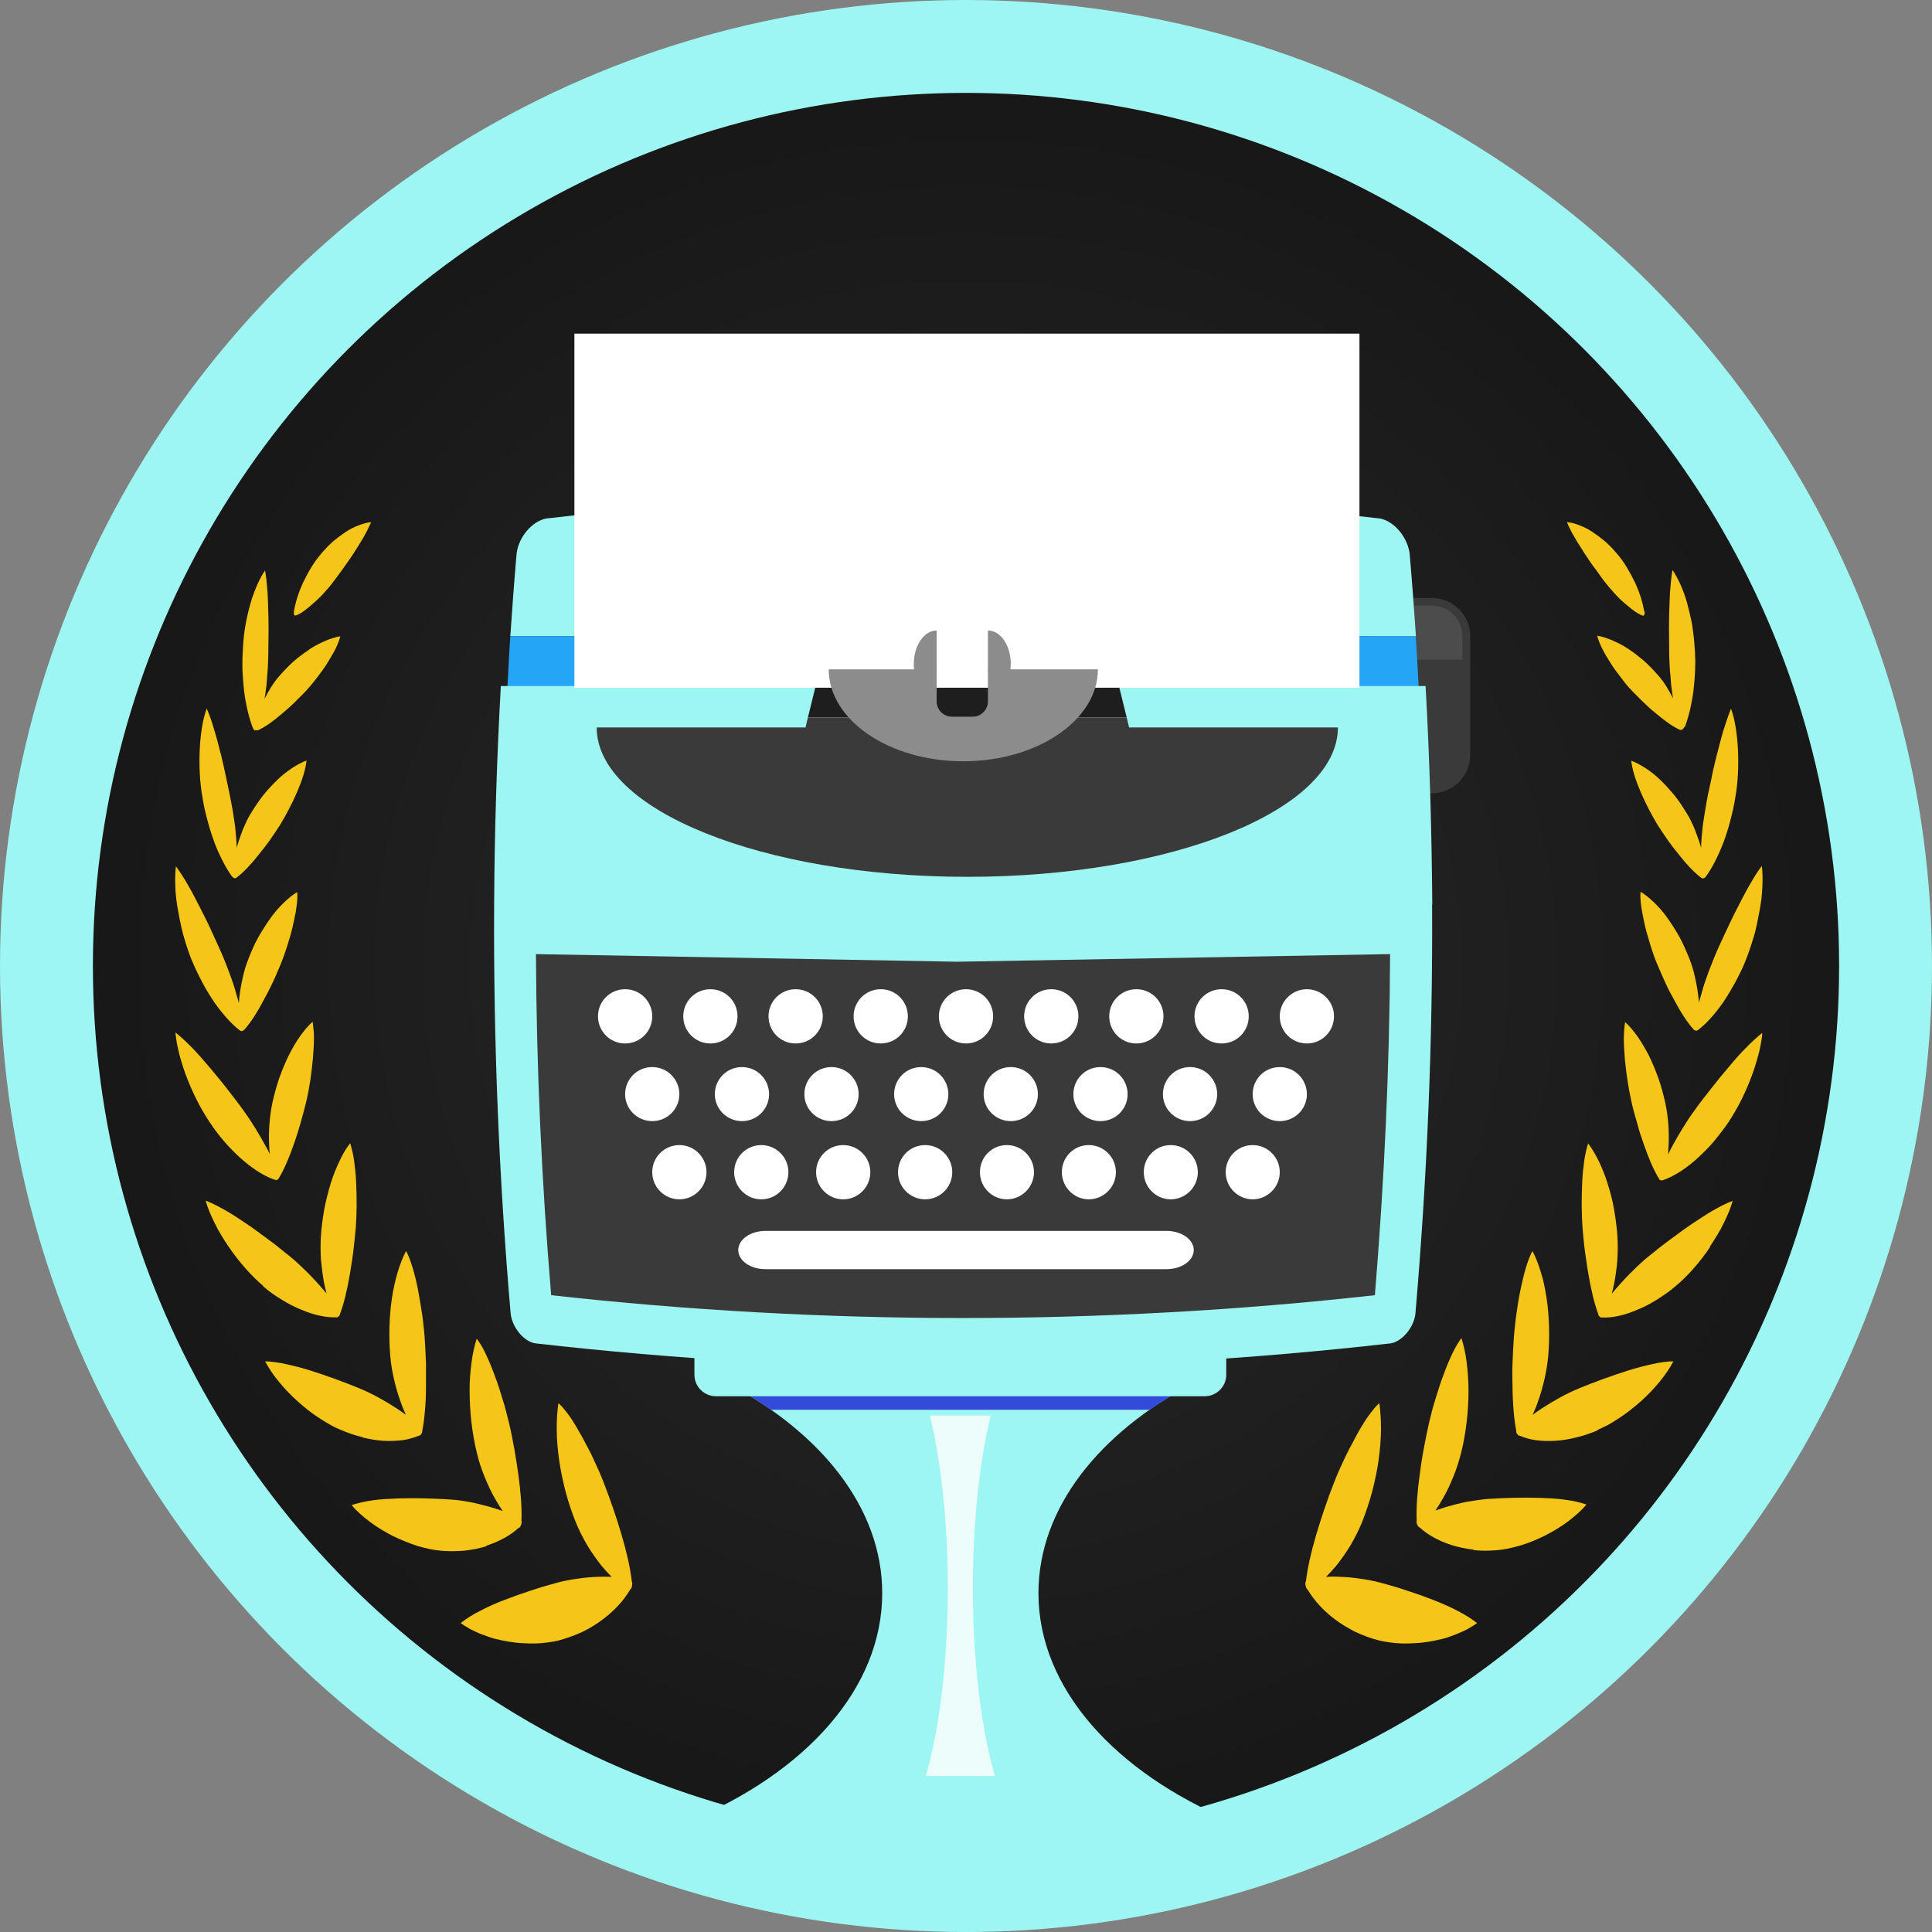 <?xml version="1.0" encoding="UTF-8"?>
<svg xmlns="http://www.w3.org/2000/svg" xmlns:xlink="http://www.w3.org/1999/xlink" viewBox="0 0 104 104">
  <rect x="0" y="0" width="104" height="104" fill="#808080" stroke="none"/>
  <defs>
    <style>
      .cls-1, .cls-2 {
        fill: #9ef6f2;
      }

      .cls-3 {
        mix-blend-mode: overlay;
        opacity: .8;
      }

      .cls-3, .cls-4 {
        fill: #fff;
      }

      .cls-5 {
        fill: url(#radial-gradient);
      }

      .cls-6 {
        fill: #f5c518;
      }

      .cls-7 {
        fill: url(#linear-gradient);
      }

      .cls-8 {
        mix-blend-mode: soft-light;
        opacity: .5;
      }

      .cls-9 {
        fill: #1e1e1e;
      }

      .cls-10 {
        fill: #3a3a3a;
      }

      .cls-11 {
        isolation: isolate;
      }

      .cls-12 {
        fill: none;
        stroke: #9ef6f2;
        stroke-miterlimit: 10;
        stroke-width: 5px;
      }

      .cls-13 {
        fill: #324cd9;
      }

      .cls-14 {
        fill: #8c8c8c;
      }

      .cls-2 {
        mix-blend-mode: multiply;
      }

      .cls-15 {
        fill: #4c4c4c;
      }
    </style>
    <radialGradient id="radial-gradient" cx="52" cy="52" fx="52" fy="52" r="64.46" gradientUnits="userSpaceOnUse">
      <stop offset="0" stop-color="#2a2a2a"/>
      <stop offset=".75" stop-color="#171717"/>
      <stop offset=".8" stop-color="#161616"/>
    </radialGradient>
    <linearGradient id="linear-gradient" x1="27.31" y1="35.65" x2="76.38" y2="35.65" gradientUnits="userSpaceOnUse">
      <stop offset=".05" stop-color="#25a5f5"/>
      <stop offset=".96" stop-color="#25a5f5"/>
    </linearGradient>
  </defs>
  <g class="cls-11">
    <g id="Layer_1" data-name="Layer 1">
      <g id="imdb-badge-top-cont-plot">
        <g>
          <circle class="cls-5" cx="52" cy="52" r="49.5"/>
          <g>
            <g>
              <path class="cls-1" d="M39.05,74.4c5.15,2.69,8.44,6.78,8.44,11.36,0,5.14-4.13,9.65-10.38,12.27l17.13,3.53,12.04-3.53c-6.24-2.62-10.38-7.13-10.38-12.27,0-4.56,3.25-8.63,8.35-11.31-2.45,0-23.29-.05-25.2-.05Z"/>
              <path class="cls-2" d="M46.46,95.6h10.47c-2.04-2.52-3.32-6.12-3.32-10.12,0-3.57,1.02-6.82,2.7-9.28h-9.22c1.67,2.45,2.7,5.7,2.7,9.28,0,4-1.28,7.59-3.32,10.12Z"/>
              <path class="cls-3" d="M49.84,95.6h3.71c-.72-2.52-1.18-6.12-1.18-10.12,0-3.57.36-6.82.96-9.28h-3.27c.59,2.45.96,5.7.96,9.28,0,4-.45,7.59-1.18,10.12Z"/>
              <path class="cls-13" d="M41.5,75.89h20.39c.65-.46,1.35-.89,2.09-1.29h-24.56c.74.4,1.43.83,2.09,1.29Z"/>
              <path class="cls-1" d="M37.39,71.28h28.62v2.72c0,.64-.52,1.16-1.16,1.16h-26.31c-.64,0-1.16-.52-1.16-1.16v-2.72h0Z"/>
            </g>
            <g>
              <path class="cls-10" d="M73.61,40.64c0,1.14.92,2.06,2.07,2.06h1.4c1.14,0,2.06-.92,2.06-2.06v-6.39c0-1.14-.92-2.06-2.06-2.06h-1.4c-1.14,0-2.07.92-2.07,2.06v6.39Z"/>
              <path class="cls-15" d="M78.72,34.25c0-.91-.74-1.65-1.65-1.65h-1.4c-.91,0-1.65.74-1.65,1.65v1.26h4.7v-1.26Z"/>
              <path class="cls-1" d="M75.88,29.79c-.12-.89-.84-1.74-1.6-1.88-14.92-1.71-29.95-1.71-44.87,0-.76.14-1.49.99-1.6,1.88-.13,1.49-.24,2.97-.34,4.46h48.75c-.1-1.48-.21-2.97-.34-4.46Z"/>
              <path class="cls-7" d="M27.47,34.25c-.06.84-.11,1.97-.16,2.81h49.06c-.04-.84-.1-1.97-.16-2.81H27.47Z"/>
              <path class="cls-1" d="M26.6,48.68c-.04,7.32.25,14.61.89,22.05.09.73.7,1.47,1.3,1.58,7.63.87,15.39,1.32,23.05,1.32s15.43-.45,23.05-1.32c.6-.12,1.21-.85,1.3-1.57.64-7.45.94-14.75.9-22.07H26.6Z"/>
              <path class="cls-1" d="M76.73,36.93H26.96c-.22,3.94-.34,7.85-.36,11.75l24.94.41,25.56-.41c-.03-3.9-.14-7.81-.36-11.75Z"/>
              <path class="cls-10" d="M28.85,51.36c.03,6.09.3,12.19.82,18.36,7.34.82,14.8,1.23,22.17,1.23s14.83-.41,22.17-1.23c.51-6.17.79-12.27.82-18.36l-23.3.41-22.68-.41Z"/>
              <path class="cls-9" d="M59.32,33.25c-4.83-.18-9.67-.19-14.5-.02l-1.33,5.39h17.16l-1.33-5.38Z"/>
              <path class="cls-10" d="M60.78,39.16l-.13-.54h-17.16l-.13.54h-11.24c0,4.44,8.93,8.04,19.95,8.04s19.95-3.6,19.95-8.04h-11.24Z"/>
              <rect class="cls-4" x="30.92" y="17.96" width="42.26" height="19.06"/>
              <path class="cls-14" d="M54.39,36.03c0-.09.02-.19.02-.29,0-1-.55-1.8-1.23-1.8v2.09h-.01s.01.08.01.12v1.61c0,.45-.37.82-.82.82h-1.12c-.45,0-.82-.37-.82-.82v-1.61s0-.08.01-.12h-.01v-2.09c-.68,0-1.23.81-1.23,1.8,0,.1,0,.19.02.29h-4.6c0,2.73,3.25,4.95,7.24,4.95s7.25-2.22,7.25-4.95h-4.7Z"/>
              <g class="cls-8">
                <g>
                  <path class="cls-10" d="M32.94,55.74c0,.81.65,1.46,1.45,1.46s1.46-.65,1.46-1.46-.65-1.46-1.46-1.46-1.45.65-1.45,1.46Z"/>
                  <path class="cls-10" d="M37.53,55.74c0,.81.65,1.46,1.46,1.46s1.46-.65,1.46-1.46-.65-1.46-1.46-1.46-1.46.65-1.46,1.46Z"/>
                  <path class="cls-10" d="M42.12,55.74c0,.81.65,1.46,1.46,1.46s1.46-.65,1.46-1.46-.65-1.46-1.46-1.46-1.46.65-1.46,1.46Z"/>
                  <path class="cls-10" d="M46.7,55.74c0,.81.65,1.46,1.45,1.46s1.46-.65,1.46-1.46-.65-1.46-1.46-1.46-1.45.65-1.45,1.46Z"/>
                  <path class="cls-10" d="M51.29,55.74c0,.81.65,1.46,1.46,1.46s1.45-.65,1.45-1.46-.65-1.46-1.45-1.46-1.46.65-1.46,1.46Z"/>
                  <path class="cls-10" d="M55.88,55.74c0,.81.65,1.46,1.46,1.46s1.45-.65,1.45-1.46-.65-1.46-1.45-1.46-1.46.65-1.46,1.46Z"/>
                  <path class="cls-10" d="M60.46,55.74c0,.81.65,1.46,1.46,1.46s1.45-.65,1.45-1.46-.65-1.46-1.45-1.46-1.46.65-1.46,1.46Z"/>
                  <path class="cls-10" d="M65.05,55.74c0,.81.65,1.46,1.46,1.46s1.45-.65,1.45-1.46-.65-1.46-1.45-1.46-1.46.65-1.46,1.46Z"/>
                  <path class="cls-10" d="M69.64,55.74c0,.81.65,1.46,1.46,1.46s1.45-.65,1.45-1.46-.65-1.46-1.45-1.46-1.46.65-1.46,1.46Z"/>
                </g>
                <g>
                  <path class="cls-10" d="M34.4,59.94c0,.81.65,1.46,1.46,1.46s1.46-.65,1.46-1.46-.65-1.46-1.46-1.46-1.46.65-1.46,1.46Z"/>
                  <path class="cls-10" d="M39.23,59.94c0,.81.65,1.46,1.46,1.46s1.46-.65,1.46-1.46-.65-1.46-1.46-1.46-1.46.65-1.46,1.46Z"/>
                  <path class="cls-10" d="M44.05,59.94c0,.81.65,1.46,1.46,1.46s1.46-.65,1.46-1.46-.65-1.46-1.46-1.46-1.46.65-1.46,1.46Z"/>
                  <path class="cls-10" d="M48.88,59.94c0,.81.65,1.46,1.45,1.46s1.46-.65,1.46-1.46-.65-1.46-1.46-1.46-1.45.65-1.45,1.46Z"/>
                  <path class="cls-10" d="M53.7,59.94c0,.81.65,1.46,1.46,1.46s1.45-.65,1.45-1.46-.65-1.46-1.45-1.46-1.46.65-1.46,1.46Z"/>
                  <path class="cls-10" d="M58.53,59.94c0,.81.65,1.46,1.46,1.46s1.45-.65,1.45-1.46-.65-1.46-1.45-1.46-1.46.65-1.46,1.46Z"/>
                  <path class="cls-10" d="M63.35,59.94c0,.81.65,1.46,1.46,1.46s1.46-.65,1.46-1.46-.66-1.46-1.46-1.46-1.46.65-1.46,1.46Z"/>
                  <path class="cls-10" d="M68.18,59.94c0,.81.65,1.46,1.46,1.46s1.46-.65,1.46-1.46-.66-1.46-1.46-1.46-1.46.65-1.46,1.46Z"/>
                </g>
                <g>
                  <path class="cls-10" d="M35.86,64.13c0,.81.65,1.46,1.46,1.46s1.46-.65,1.46-1.46-.65-1.45-1.46-1.45-1.46.65-1.46,1.45Z"/>
                  <path class="cls-10" d="M40.27,64.13c0,.81.65,1.46,1.46,1.46s1.46-.65,1.46-1.46-.65-1.45-1.46-1.45-1.46.65-1.46,1.45Z"/>
                  <path class="cls-10" d="M44.68,64.13c0,.81.65,1.46,1.46,1.46s1.46-.65,1.46-1.46-.65-1.45-1.46-1.45-1.46.65-1.46,1.45Z"/>
                  <path class="cls-10" d="M49.09,64.13c0,.81.65,1.46,1.46,1.46s1.46-.65,1.46-1.46-.65-1.45-1.46-1.45-1.46.65-1.46,1.45Z"/>
                  <path class="cls-10" d="M53.49,64.13c0,.81.65,1.46,1.46,1.46s1.46-.65,1.46-1.46-.65-1.45-1.46-1.45-1.46.65-1.46,1.45Z"/>
                  <path class="cls-10" d="M57.9,64.13c0,.81.65,1.46,1.46,1.46s1.46-.65,1.46-1.46-.65-1.45-1.46-1.45-1.46.65-1.46,1.45Z"/>
                  <path class="cls-10" d="M62.31,64.13c0,.81.65,1.46,1.46,1.46s1.46-.65,1.46-1.46-.65-1.45-1.46-1.45-1.46.65-1.46,1.45Z"/>
                  <path class="cls-10" d="M66.72,64.13c0,.81.65,1.46,1.46,1.46s1.46-.65,1.46-1.46-.65-1.45-1.46-1.45-1.46.65-1.46,1.45Z"/>
                </g>
                <path class="cls-10" d="M65.01,68.33c0,.56-.66,1.03-1.46,1.03h-21.6c-.8,0-1.46-.46-1.46-1.03s.66-1.03,1.46-1.03h21.6c.81,0,1.46.46,1.46,1.03Z"/>
              </g>
              <g>
                <g>
                  <path class="cls-4" d="M32.19,54.71c0,.81.65,1.46,1.46,1.46s1.46-.65,1.46-1.46-.65-1.46-1.46-1.46-1.46.65-1.46,1.46Z"/>
                  <path class="cls-4" d="M36.78,54.71c0,.81.65,1.46,1.46,1.46s1.46-.65,1.46-1.46-.65-1.46-1.46-1.46-1.46.65-1.46,1.46Z"/>
                  <path class="cls-4" d="M41.37,54.71c0,.81.65,1.46,1.46,1.46s1.46-.65,1.46-1.46-.65-1.46-1.46-1.46-1.46.65-1.46,1.46Z"/>
                  <path class="cls-4" d="M45.95,54.71c0,.81.65,1.46,1.46,1.46s1.46-.65,1.46-1.46-.65-1.46-1.46-1.46-1.46.65-1.46,1.46Z"/>
                  <path class="cls-4" d="M50.54,54.71c0,.81.65,1.46,1.46,1.46s1.46-.65,1.46-1.46-.65-1.46-1.46-1.46-1.46.65-1.46,1.46Z"/>
                  <path class="cls-4" d="M55.13,54.71c0,.81.65,1.46,1.46,1.46s1.46-.65,1.46-1.46-.65-1.46-1.46-1.46-1.46.65-1.46,1.46Z"/>
                  <path class="cls-4" d="M59.71,54.71c0,.81.65,1.46,1.46,1.46s1.46-.65,1.46-1.46-.65-1.46-1.46-1.46-1.46.65-1.46,1.46Z"/>
                  <path class="cls-4" d="M64.3,54.71c0,.81.65,1.46,1.46,1.46s1.46-.65,1.46-1.46-.65-1.46-1.46-1.46-1.46.65-1.46,1.46Z"/>
                  <path class="cls-4" d="M68.89,54.71c0,.81.65,1.46,1.46,1.46s1.46-.65,1.46-1.46-.66-1.46-1.46-1.46-1.46.65-1.46,1.46Z"/>
                </g>
                <g>
                  <path class="cls-4" d="M33.65,58.9c0,.8.65,1.45,1.46,1.45s1.46-.65,1.46-1.45-.65-1.46-1.46-1.46-1.46.65-1.46,1.46Z"/>
                  <path class="cls-4" d="M38.48,58.9c0,.8.65,1.45,1.46,1.45s1.46-.65,1.46-1.45-.65-1.46-1.46-1.46-1.46.65-1.46,1.46Z"/>
                  <path class="cls-4" d="M43.3,58.9c0,.8.65,1.45,1.46,1.45s1.46-.65,1.46-1.45-.65-1.46-1.46-1.46-1.46.65-1.46,1.46Z"/>
                  <path class="cls-4" d="M48.13,58.9c0,.8.65,1.45,1.46,1.45s1.46-.65,1.46-1.45-.65-1.46-1.46-1.46-1.46.65-1.46,1.46Z"/>
                  <path class="cls-4" d="M52.95,58.9c0,.8.65,1.45,1.46,1.45s1.46-.65,1.46-1.45-.65-1.46-1.46-1.46-1.46.65-1.46,1.46Z"/>
                  <path class="cls-4" d="M57.78,58.9c0,.8.65,1.45,1.46,1.45s1.46-.65,1.46-1.45-.65-1.46-1.46-1.46-1.46.65-1.46,1.46Z"/>
                  <path class="cls-4" d="M62.6,58.9c0,.8.65,1.45,1.46,1.45s1.46-.65,1.46-1.45-.65-1.46-1.46-1.46-1.46.65-1.46,1.46Z"/>
                  <path class="cls-4" d="M67.43,58.9c0,.8.65,1.45,1.46,1.45s1.46-.65,1.46-1.45-.65-1.46-1.46-1.46-1.46.65-1.46,1.46Z"/>
                </g>
                <g>
                  <path class="cls-4" d="M35.11,63.1c0,.8.65,1.46,1.46,1.46s1.46-.66,1.46-1.46-.65-1.46-1.46-1.46-1.46.65-1.46,1.46Z"/>
                  <path class="cls-4" d="M39.52,63.1c0,.8.65,1.46,1.46,1.46s1.46-.66,1.46-1.46-.65-1.46-1.46-1.46-1.46.65-1.46,1.46Z"/>
                  <path class="cls-4" d="M43.93,63.1c0,.8.65,1.46,1.46,1.46s1.46-.66,1.46-1.46-.65-1.46-1.46-1.46-1.46.65-1.46,1.46Z"/>
                  <path class="cls-4" d="M48.34,63.1c0,.8.65,1.46,1.46,1.46s1.46-.66,1.46-1.46-.65-1.46-1.46-1.46-1.46.65-1.46,1.46Z"/>
                  <path class="cls-4" d="M52.75,63.1c0,.8.65,1.46,1.45,1.46s1.46-.66,1.46-1.46-.65-1.46-1.46-1.46-1.45.65-1.45,1.46Z"/>
                  <path class="cls-4" d="M57.16,63.1c0,.8.65,1.46,1.45,1.46s1.46-.66,1.46-1.46-.65-1.46-1.46-1.46-1.45.65-1.45,1.46Z"/>
                  <path class="cls-4" d="M61.57,63.1c0,.8.65,1.46,1.45,1.46s1.46-.66,1.46-1.46-.65-1.46-1.46-1.46-1.45.65-1.45,1.46Z"/>
                  <path class="cls-4" d="M65.98,63.1c0,.8.65,1.46,1.45,1.46s1.46-.66,1.46-1.46-.65-1.46-1.46-1.46-1.45.65-1.45,1.46Z"/>
                </g>
                <path class="cls-4" d="M64.26,67.29c0,.57-.66,1.03-1.46,1.03h-21.6c-.81,0-1.46-.46-1.46-1.03s.66-1.03,1.46-1.03h21.6c.8,0,1.46.46,1.46,1.03Z"/>
              </g>
            </g>
          </g>
        </g>
        <g>
          <path class="cls-6" d="M34.01,85.11c-.09-.75-.29-1.61-.55-2.49-.14-.47-.29-.95-.45-1.41-.16-.47-.33-.93-.5-1.37-.16-.42-.35-.85-.55-1.27-.1-.22-.2-.43-.31-.63-.11-.21-.22-.41-.32-.6-.11-.2-.22-.38-.32-.56-.11-.17-.21-.35-.32-.5-.11-.16-.21-.29-.32-.42-.1-.13-.21-.24-.31-.33-.06.43-.1.92-.09,1.44,0,.51.05,1.06.13,1.63.08.57.2,1.13.35,1.71.15.57.34,1.12.55,1.65.17.41.38.83.61,1.22.23.38.49.75.75,1.08.19.23.38.44.57.62-.23-.01-.47-.01-.72,0-.35.01-.73.04-1.11.1-.38.05-.76.12-1.12.22-.45.12-.93.26-1.4.42-.47.15-.95.32-1.41.5-.46.17-.9.37-1.3.58-.4.2-.76.42-1.07.67.16.12.35.23.54.34.2.1.41.2.63.28.22.08.45.17.69.23.24.06.48.11.72.15.24.04.49.07.73.08.24.02.48.02.72.02.47-.02.92-.08,1.31-.18.42-.12.83-.27,1.22-.45.39-.19.76-.42,1.09-.67.63-.47,1.14-1.03,1.47-1.6.05-.03.09-.11.1-.21.02-.09.02-.19-.02-.25ZM26.17,83.21c.7-.23,1.3-.55,1.74-.96.06,0,.1-.07.13-.15.04-.07.05-.16.03-.23.03-.7-.04-1.57-.16-2.44-.06-.47-.14-.95-.22-1.41-.09-.47-.17-.94-.28-1.38-.1-.41-.21-.87-.35-1.3-.13-.44-.27-.89-.43-1.29-.15-.42-.31-.8-.47-1.14-.16-.35-.33-.63-.5-.85-.12.39-.22.82-.28,1.3-.06.48-.11,1-.1,1.54,0,1.08.13,2.25.39,3.31.1.43.24.86.41,1.27.17.42.35.82.56,1.18.14.25.28.47.42.68-.2-.07-.42-.15-.64-.21-.34-.09-.7-.19-1.06-.26-.37-.07-.74-.13-1.1-.15-.91-.06-1.9-.09-2.84-.06-.47.02-.92.04-1.34.1-.42.06-.81.14-1.15.26.26.32.6.61.98.9.38.29.81.54,1.25.77.45.21.9.4,1.35.54.45.13.88.22,1.27.25.42.03.83.03,1.24-.01.41-.05.8-.12,1.17-.24ZM19.51,77.38c.4.09.78.16,1.15.18.37.02.73,0,1.05-.04.3-.05.58-.13.82-.23.05,0,.1-.03.14-.09.04-.05.07-.12.06-.18.06-.31.11-.66.14-1.04.04-.41.06-.84.06-1.28,0-.44,0-.9,0-1.35-.02-.45-.04-.9-.07-1.34-.01-.21-.04-.41-.06-.63-.02-.22-.05-.44-.08-.66-.07-.43-.14-.88-.22-1.3-.17-.84-.38-1.59-.64-2.08-.17.32-.32.7-.45,1.13-.13.43-.23.89-.31,1.39-.15,1-.18,2.1-.09,3.15.07.83.29,1.73.57,2.49.08.24.18.46.27.66-.16-.12-.34-.24-.52-.36-.6-.39-1.29-.78-1.97-1.06-.85-.35-1.78-.69-2.67-.97-.44-.14-.89-.25-1.29-.34-.41-.09-.79-.14-1.13-.15.37.71,1.02,1.5,1.77,2.17.37.33.77.65,1.17.9.2.13.39.25.59.36.19.11.39.2.57.27.39.17.78.3,1.18.39ZM14.15,69.23c.32.28.68.53,1.03.74.18.11.35.21.53.3.18.09.35.17.53.24.68.29,1.33.42,1.85.4.04.02.09,0,.13-.04.04-.03.08-.08.08-.13.22-.58.39-1.32.53-2.13.03-.2.07-.41.1-.62.03-.21.06-.42.09-.63.05-.42.09-.84.13-1.25.06-.77.06-1.66.02-2.48-.02-.41-.06-.8-.11-1.16-.05-.36-.13-.67-.21-.93-.21.26-.4.58-.57.95-.17.36-.35.78-.48,1.22-.13.44-.26.92-.35,1.41-.04.24-.08.49-.11.74-.03.25-.06.5-.07.75-.02.39-.02.81.01,1.22.04.41.09.82.16,1.21.04.2.09.4.14.59-.11-.14-.24-.28-.37-.43-.24-.27-.5-.55-.78-.82-.28-.27-.56-.54-.85-.77-.18-.14-.37-.29-.56-.45-.19-.15-.38-.3-.58-.44-.4-.29-.78-.59-1.18-.85-.4-.27-.77-.52-1.15-.73-.37-.21-.72-.39-1.04-.51.1.37.27.77.48,1.2.2.42.47.85.75,1.27.57.84,1.25,1.6,1.87,2.12ZM11.44,60.64c.26.36.53.7.81,1.01.29.31.58.6.88.85.59.5,1.18.85,1.67,1.01,0,0,.02,0,.02,0,.03.02.07.01.1,0,.04-.01.07-.04.08-.07,0,0,0-.01.01-.02.3-.49.57-1.15.82-1.86.13-.36.24-.73.35-1.11.11-.38.21-.76.3-1.13.17-.7.29-1.53.36-2.3.03-.39.06-.76.06-1.1,0-.17,0-.34-.02-.49-.02-.15-.03-.3-.05-.43-.23.2-.45.46-.66.76-.22.3-.42.65-.62,1.04-.19.38-.36.8-.52,1.24-.15.44-.27.89-.37,1.34-.15.72-.21,1.54-.17,2.28,0,.16.02.31.03.46-.06-.13-.13-.27-.21-.41-.35-.64-.77-1.34-1.22-1.96-.28-.39-.59-.78-.89-1.17-.3-.39-.63-.78-.94-1.15-.31-.37-.62-.72-.93-1.04-.3-.31-.61-.59-.88-.81,0,.18.04.37.07.57.04.2.09.41.14.63.12.44.26.9.45,1.36.36.92.85,1.82,1.33,2.49ZM10.34,51.72c.16.4.36.8.56,1.18.2.38.42.73.64,1.06.46.65.93,1.17,1.36,1.5.03.02.05.03.08.04.02,0,.04,0,.05,0,.02,0,.04,0,.05-.02.02-.01.05-.03.07-.05.35-.39.7-.94,1.02-1.55.17-.31.34-.63.49-.95.16-.33.29-.66.43-.98.13-.31.25-.65.36-.99.11-.35.22-.71.3-1.06.04-.18.08-.35.11-.52.04-.17.07-.33.09-.49.05-.32.07-.61.05-.87-.24.14-.48.34-.73.58-.12.12-.25.25-.37.39-.06.07-.12.14-.18.22-.06.08-.12.15-.17.23-.23.32-.45.67-.66,1.04-.21.37-.37.77-.53,1.17-.06.16-.12.32-.17.49-.05.17-.09.34-.13.52-.08.35-.14.71-.18,1.06,0,.1-.02.19-.02.28-.02-.09-.05-.18-.08-.28-.09-.34-.2-.71-.33-1.07-.06-.18-.14-.36-.2-.54-.07-.18-.14-.36-.21-.53-.18-.44-.4-.89-.6-1.34-.2-.45-.42-.9-.65-1.34-.11-.21-.22-.43-.33-.64-.11-.21-.22-.41-.33-.6-.22-.38-.44-.73-.66-1.03-.04.32-.05.7-.03,1.12,0,.21.03.43.05.65.03.23.06.46.11.69.08.47.18.94.31,1.39.13.45.28.88.43,1.26ZM11.54,45.35c.29.74.62,1.38.94,1.82.04.05.09.09.13.1.04.01.1,0,.14-.04.38-.29.79-.73,1.18-1.23.2-.25.41-.51.6-.78.19-.27.37-.55.55-.82.63-1.05,1.33-2.5,1.42-3.46-.24.09-.5.22-.77.4-.26.18-.55.39-.8.64-.26.25-.52.53-.77.84-.24.31-.46.64-.66.97-.08.13-.16.27-.23.42-.07.15-.13.3-.2.45-.12.31-.23.63-.32.93,0,.02,0,.03-.01.05,0-.02,0-.03,0-.05-.01-.33-.04-.69-.08-1.06-.02-.18-.05-.37-.08-.55-.03-.18-.05-.37-.09-.55-.08-.45-.18-.92-.28-1.4-.1-.47-.2-.95-.32-1.42-.12-.47-.23-.91-.36-1.33-.12-.42-.26-.81-.4-1.14-.41,1.04-.52,3.22-.23,4.79.06.41.16.83.27,1.24.11.41.23.8.37,1.17ZM13.75,39.3s.1.03.16,0c.41-.19.85-.52,1.29-.9.23-.19.45-.39.67-.6.11-.11.21-.22.32-.32.11-.11.21-.21.31-.32.19-.21.38-.44.57-.69.19-.24.38-.5.54-.76.16-.27.32-.52.44-.76.12-.25.22-.49.27-.7-.24.04-.51.12-.79.24-.27.12-.58.26-.85.45-.28.19-.57.4-.84.63-.27.24-.52.5-.76.77-.1.11-.19.22-.28.34-.09.12-.17.25-.25.38-.11.18-.22.37-.31.56.04-.22.07-.46.1-.7.02-.17.03-.34.04-.52.02-.17.03-.34.04-.51.02-.43.03-.88.03-1.34.01-.45.01-.92,0-1.37-.02-.46-.02-.89-.05-1.31-.03-.42-.07-.81-.13-1.16-.14.19-.28.45-.42.76-.13.31-.27.65-.37,1.03-.11.38-.2.78-.27,1.17-.07.4-.11.8-.13,1.17-.01.2-.02.39-.03.59,0,.2,0,.4,0,.6.02.4.05.8.09,1.18.1.76.27,1.46.47,1.97.03.08.08.13.12.15ZM15.89,33.14c.23-.06.54-.28.88-.58.17-.14.35-.31.53-.49.09-.09.17-.19.26-.29.09-.09.17-.19.25-.29.2-.25.4-.53.61-.82.2-.28.41-.57.6-.86.19-.3.37-.58.54-.87.16-.28.3-.57.42-.83-.19.01-.4.07-.63.15-.23.09-.48.2-.72.36-.24.16-.48.34-.71.53-.22.2-.43.42-.61.63-.09.11-.19.23-.28.35-.09.12-.17.25-.26.39-.16.26-.31.54-.44.81-.26.55-.43,1.11-.51,1.59-.02.12.02.24.09.22Z"/>
          <path class="cls-6" d="M70.29,85.36c.01.1.05.18.1.21.34.57.84,1.13,1.47,1.6.33.25.7.47,1.09.67.39.18.8.34,1.22.45.39.1.84.16,1.31.18.23,0,.47,0,.72-.02.24-.01.49-.04.73-.08.24-.04.49-.09.72-.15.24-.06.46-.14.69-.23.22-.09.43-.18.63-.28.19-.11.38-.22.54-.34-.3-.24-.67-.46-1.07-.67-.4-.21-.84-.4-1.3-.58-.46-.18-.94-.35-1.41-.5-.47-.16-.95-.3-1.4-.42-.37-.1-.75-.17-1.12-.22-.38-.06-.75-.09-1.11-.1-.25-.02-.5-.01-.72,0,.19-.18.38-.4.57-.62.26-.33.52-.7.75-1.08.23-.39.44-.81.61-1.22.21-.53.4-1.09.55-1.65.15-.58.27-1.14.35-1.71.08-.57.12-1.12.13-1.63,0-.52-.03-1.01-.09-1.44-.1.09-.21.2-.31.33-.1.13-.21.26-.32.42-.11.15-.21.33-.32.5-.11.18-.22.36-.32.56-.1.2-.21.4-.32.6-.11.21-.21.42-.31.63-.2.42-.39.85-.55,1.27-.17.43-.34.89-.5,1.37-.16.46-.31.94-.45,1.41-.26.88-.46,1.74-.55,2.49-.04.07-.04.16-.02.25ZM79.31,83.44c.41.05.82.04,1.24.01.4-.03.82-.12,1.27-.25.45-.13.9-.32,1.35-.54.44-.23.87-.48,1.25-.77.38-.29.72-.59.98-.9-.33-.12-.72-.2-1.15-.26-.42-.06-.87-.08-1.34-.1-.94-.03-1.93,0-2.84.06-.36.03-.73.09-1.1.15-.37.07-.72.17-1.06.26-.23.07-.44.14-.64.21.14-.2.28-.43.42-.68.21-.36.39-.76.56-1.18.17-.41.3-.85.41-1.27.26-1.07.39-2.24.39-3.31,0-.53-.04-1.06-.1-1.54-.06-.48-.16-.91-.28-1.3-.17.23-.34.51-.5.85-.16.34-.32.72-.47,1.14-.16.4-.29.85-.43,1.29-.14.43-.25.89-.35,1.3-.1.44-.19.91-.28,1.38-.09.47-.16.94-.22,1.41-.12.87-.19,1.74-.16,2.44-.02.07-.01.15.03.23.03.08.07.14.13.15.44.41,1.03.73,1.74.96.37.11.76.19,1.17.24ZM85.98,76.98c.18-.08.37-.17.57-.27.19-.11.39-.23.59-.36.4-.26.79-.57,1.17-.9.75-.67,1.4-1.46,1.77-2.17-.34,0-.73.06-1.13.15-.41.09-.85.2-1.29.34-.89.28-1.82.62-2.67.97-.68.28-1.37.67-1.97,1.06-.18.12-.36.24-.52.36.09-.2.19-.42.27-.66.28-.76.49-1.66.57-2.49.09-1.05.06-2.16-.09-3.15-.08-.5-.17-.96-.31-1.39-.13-.43-.28-.81-.45-1.13-.26.49-.47,1.25-.64,2.08-.09.42-.16.86-.22,1.3-.03.22-.06.44-.08.66-.02.22-.05.42-.06.63-.03.43-.05.89-.07,1.34-.02.45-.01.91,0,1.35,0,.44.03.87.06,1.28.03.38.08.72.14,1.04-.01.06.01.13.06.18.04.06.09.1.14.09.24.1.52.19.82.23.32.05.67.06,1.05.04.38-.02.76-.08,1.15-.18.4-.09.79-.23,1.18-.39ZM92.04,67.11c.28-.42.55-.85.75-1.27.21-.42.38-.83.48-1.2-.32.12-.67.3-1.04.51-.37.21-.75.47-1.15.73-.4.27-.79.56-1.18.85-.2.15-.39.29-.58.44-.19.15-.38.3-.56.45-.29.23-.58.5-.85.77-.28.27-.54.55-.78.82-.13.14-.25.29-.37.43.05-.19.1-.38.14-.59.07-.39.13-.8.16-1.21.03-.41.03-.83.01-1.22-.01-.25-.04-.5-.07-.75-.03-.25-.07-.5-.11-.74-.08-.49-.21-.97-.35-1.41-.13-.44-.31-.86-.48-1.22-.18-.37-.37-.68-.57-.95-.08.26-.16.58-.21.93-.05.36-.09.75-.11,1.16-.04.82-.04,1.7.02,2.48.04.41.07.83.13,1.25.03.21.06.42.09.63.03.21.06.41.1.62.14.81.31,1.55.53,2.13,0,.05.03.1.08.13.04.04.09.06.13.04.52.03,1.17-.11,1.85-.4.17-.07.35-.15.53-.24.18-.09.35-.19.53-.3.35-.22.71-.46,1.03-.74.63-.52,1.31-1.28,1.87-2.12ZM94.2,58.16c.19-.46.33-.92.45-1.36.06-.22.11-.43.14-.63.04-.2.07-.39.07-.57-.27.22-.57.49-.88.81-.31.31-.62.66-.93,1.04-.32.37-.64.76-.94,1.15-.31.39-.62.78-.89,1.17-.45.61-.87,1.32-1.22,1.96-.07.14-.14.27-.21.41.01-.15.02-.31.03-.46.04-.74-.02-1.56-.17-2.28-.1-.45-.22-.9-.37-1.34-.16-.44-.33-.85-.52-1.24-.2-.38-.41-.74-.62-1.04-.22-.3-.43-.56-.66-.76-.02.13-.04.28-.05.43-.01.15-.02.32-.02.49,0,.34.03.72.06,1.1.07.77.2,1.6.36,2.3.08.37.19.75.3,1.13.1.38.22.75.35,1.11.25.72.52,1.38.82,1.86,0,0,0,.01.01.02.01.04.04.06.08.07.04.02.07.02.1,0,0,0,.02,0,.02,0,.49-.16,1.08-.51,1.67-1.01.29-.25.59-.54.88-.85.28-.31.55-.66.81-1.01.48-.67.97-1.57,1.33-2.49ZM94.4,50.46c.13-.45.22-.92.31-1.39.04-.23.08-.46.11-.69.02-.22.04-.44.05-.65.02-.42.01-.8-.03-1.12-.22.29-.44.64-.66,1.03-.11.19-.22.39-.33.6-.11.21-.22.43-.33.64-.23.44-.44.89-.65,1.34-.21.45-.42.9-.6,1.34-.07.17-.14.35-.21.53-.07.18-.14.36-.2.54-.13.36-.24.73-.33,1.07-.03.09-.05.19-.08.28,0-.09-.01-.19-.02-.28-.04-.34-.1-.7-.18-1.06-.04-.18-.08-.35-.13-.52-.05-.17-.11-.34-.17-.49-.16-.4-.33-.79-.53-1.17-.21-.37-.43-.72-.66-1.04-.06-.08-.11-.16-.17-.23-.06-.07-.12-.15-.18-.22-.12-.14-.25-.27-.37-.39-.25-.24-.49-.43-.73-.58-.02.26,0,.55.05.87.02.16.06.32.09.49.03.17.07.34.11.52.08.35.2.71.3,1.06.11.35.23.69.36.99.14.32.28.66.43.98.15.33.32.65.49.95.32.61.68,1.17,1.02,1.55.02.02.04.04.07.05.01,0,.03.01.05.02.02,0,.04,0,.05,0,.03,0,.05-.02.08-.04.43-.32.9-.84,1.36-1.5.22-.33.43-.68.64-1.06.2-.38.4-.77.56-1.18.15-.38.3-.81.43-1.26ZM93.14,44.18c.11-.41.21-.83.27-1.24.29-1.57.17-3.75-.23-4.79-.14.34-.27.73-.4,1.14-.13.42-.23.86-.36,1.33-.12.47-.23.94-.32,1.42-.11.48-.21.95-.28,1.4-.03.18-.06.36-.09.55-.03.18-.06.37-.08.55-.04.37-.07.73-.08,1.06,0,.02,0,.04,0,.05,0-.02,0-.03-.01-.05-.09-.31-.2-.62-.32-.93-.06-.15-.13-.31-.2-.45-.07-.15-.15-.29-.23-.42-.21-.34-.42-.67-.66-.97-.25-.3-.51-.59-.77-.84-.25-.25-.54-.47-.8-.64-.27-.17-.52-.31-.77-.4.1.96.79,2.41,1.42,3.46.18.27.36.55.55.82.19.27.39.53.6.78.39.5.8.94,1.18,1.23.05.04.1.05.14.04.04,0,.09-.04.13-.1.33-.44.65-1.08.94-1.82.14-.37.26-.76.37-1.17ZM90.69,39.15c.2-.52.37-1.21.47-1.97.04-.38.08-.77.09-1.18,0-.2.02-.41,0-.6,0-.2-.01-.4-.03-.59-.02-.37-.07-.77-.13-1.17-.07-.39-.17-.79-.27-1.17-.1-.38-.24-.73-.37-1.03-.14-.3-.28-.56-.42-.76-.06.35-.1.74-.13,1.16-.03.42-.03.85-.05,1.31-.01.46-.01.92,0,1.37,0,.46,0,.91.03,1.34,0,.17.02.34.04.51.01.17.03.35.04.52.03.24.06.47.1.7-.1-.19-.2-.38-.31-.56-.08-.13-.16-.26-.25-.38-.09-.12-.18-.23-.28-.34-.24-.27-.49-.53-.76-.77-.28-.23-.56-.45-.84-.63-.28-.19-.58-.33-.85-.45-.28-.11-.54-.2-.79-.24.05.22.15.46.27.7.12.25.28.5.44.76.16.26.35.52.54.76.19.25.37.49.57.69.1.11.21.22.31.32.11.11.21.21.32.32.22.21.44.42.67.6.45.38.89.71,1.29.9.06.03.12.03.16,0,.04-.02.09-.07.12-.15ZM88.51,32.92c-.08-.48-.25-1.04-.51-1.59-.13-.27-.28-.54-.44-.81-.08-.13-.17-.27-.26-.39-.09-.12-.18-.24-.28-.35-.18-.21-.38-.43-.61-.63-.23-.19-.47-.37-.71-.53-.24-.16-.49-.27-.72-.36-.23-.09-.45-.14-.63-.15.11.27.25.55.42.83.16.29.35.56.54.87.19.3.39.59.6.86.2.28.4.57.61.82.08.1.16.2.25.29.08.1.17.2.26.29.17.18.35.35.53.49.34.3.66.52.88.58.07.02.11-.11.09-.22Z"/>
        </g>
        <circle class="cls-12" cx="52" cy="52" r="49.5"/>
      </g>
    </g>
  </g>
</svg>